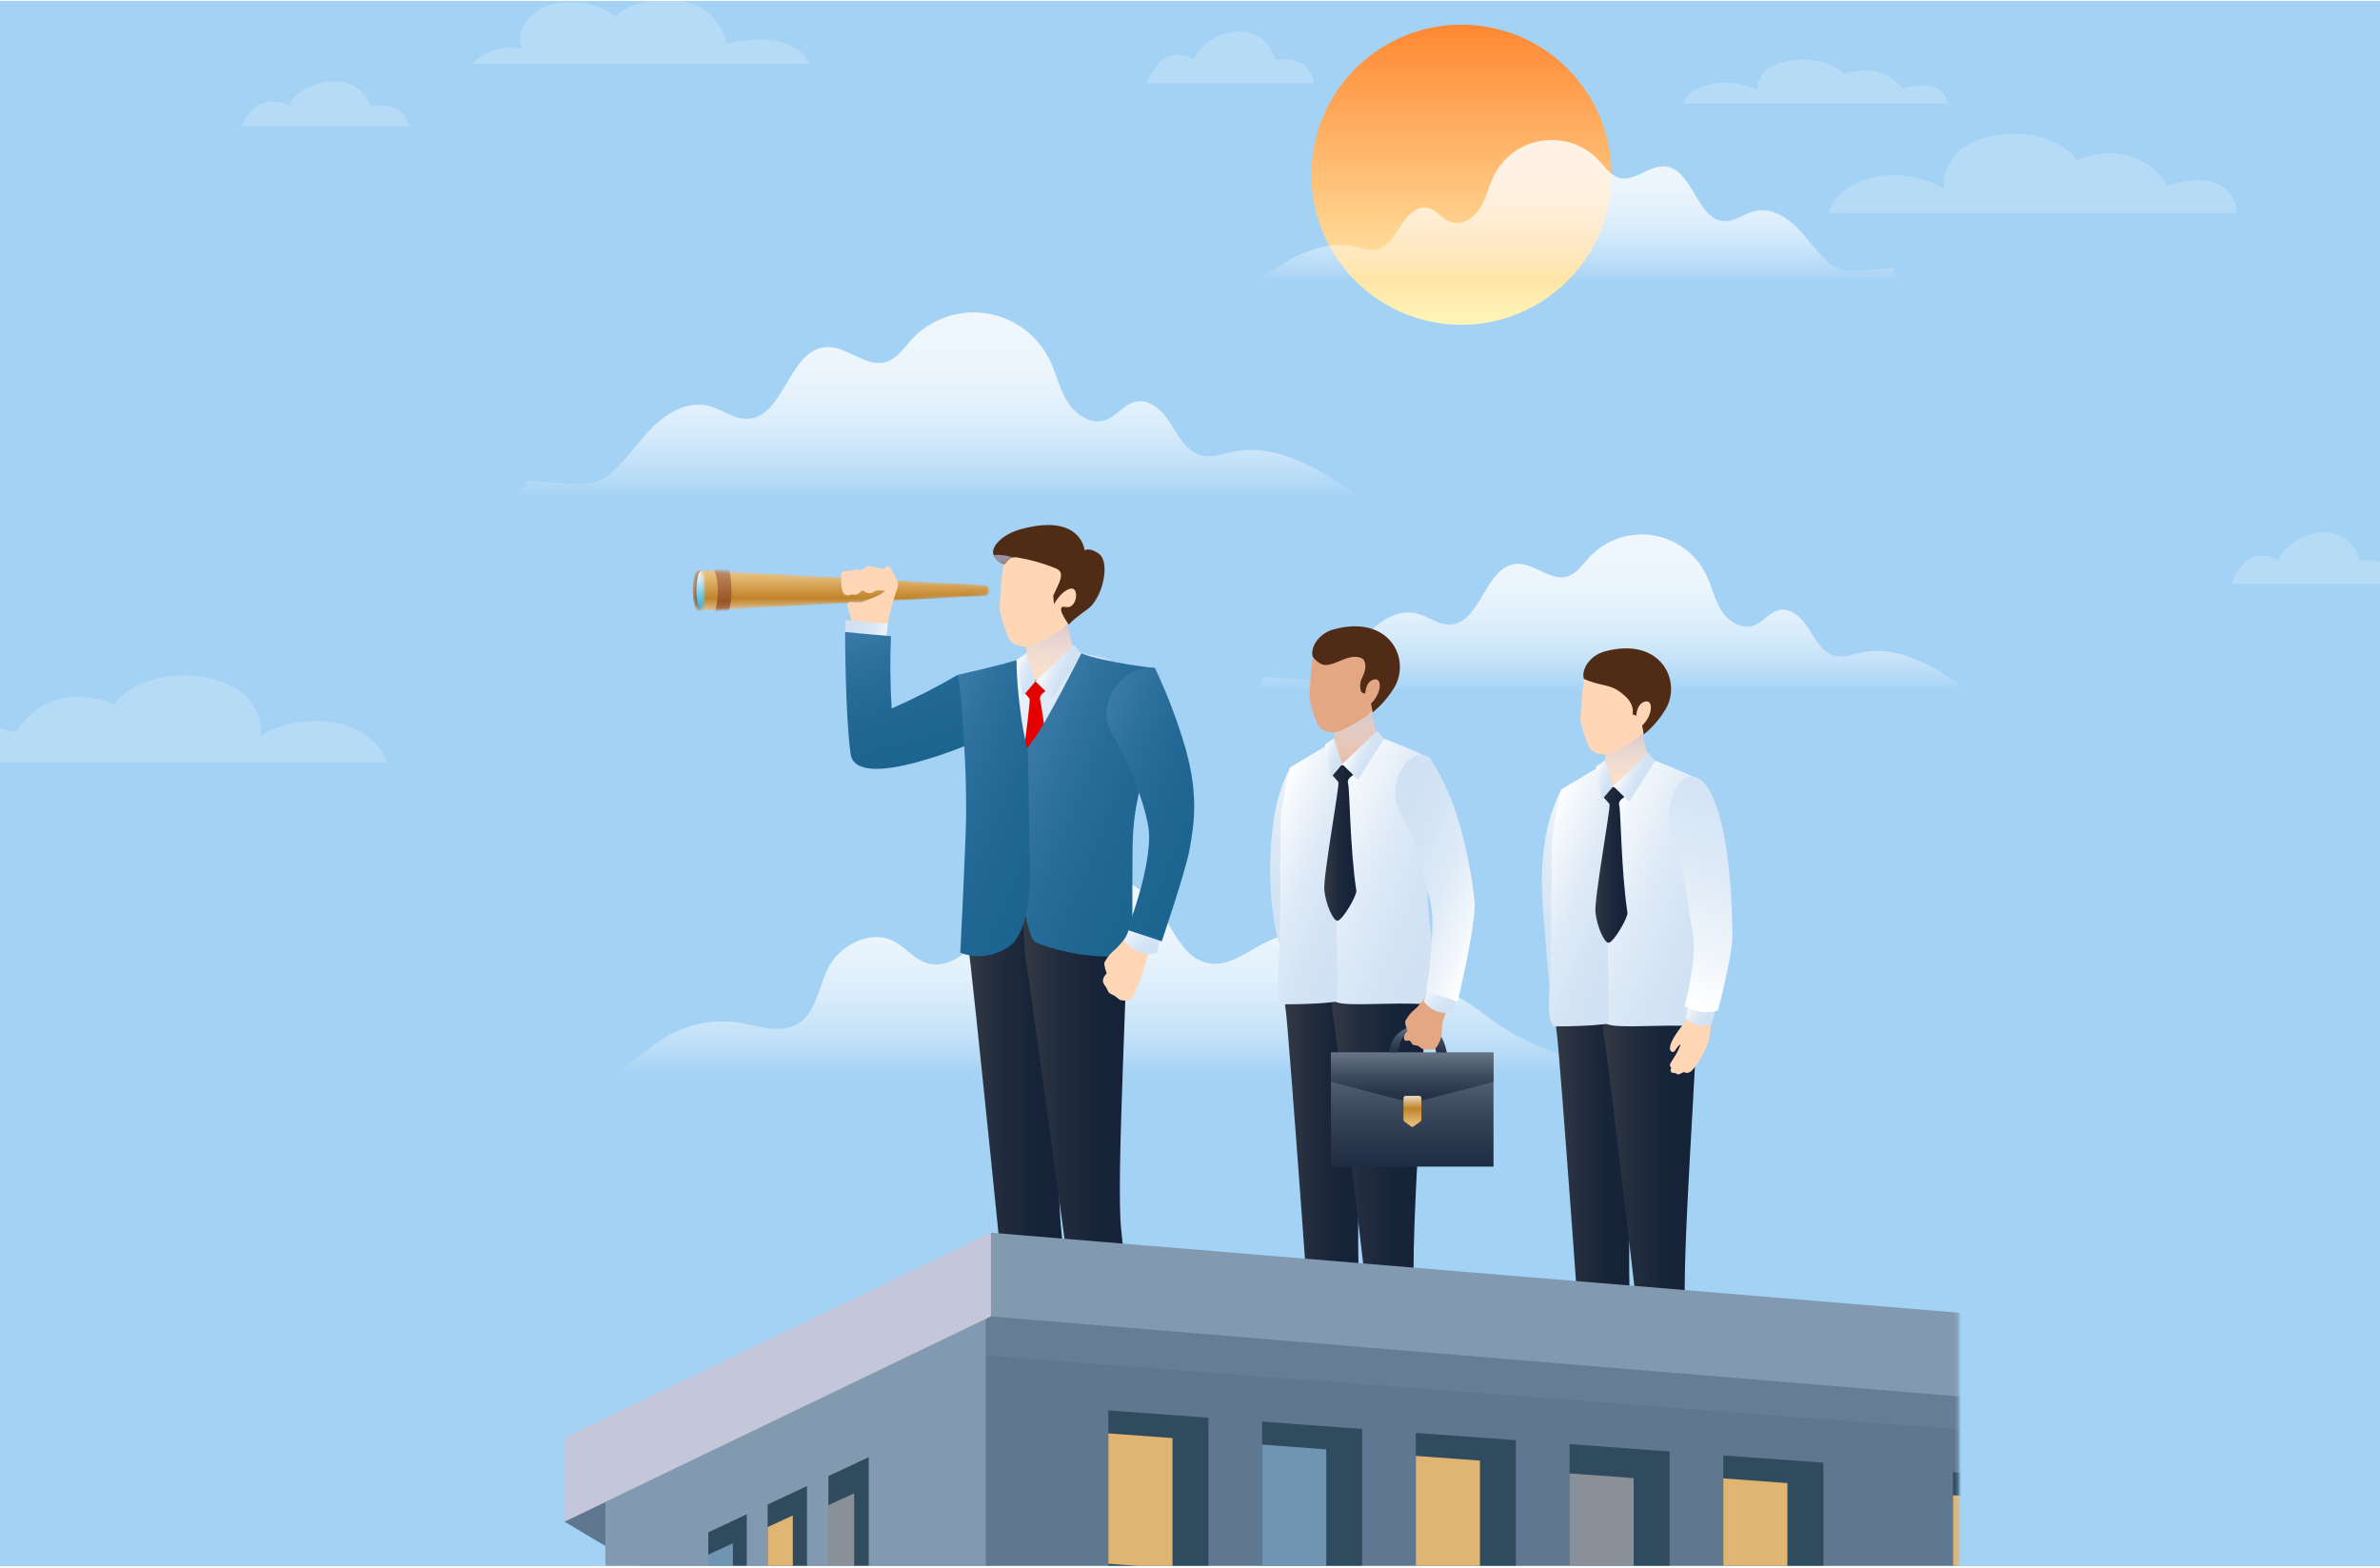 <svg width="730" height="481" viewBox="0 0 730 481" fill="none" xmlns="http://www.w3.org/2000/svg">
<g clip-path="url(#clip0_3875_1441)">
<rect width="730" height="480" transform="translate(0 0.277)" fill="#A4D2F5"/>
<g filter="url(#filter0_f_3875_1441)">
<ellipse cx="600.765" cy="435.821" rx="13.676" ry="4.493" fill="#1F1C1C"/>
</g>
<g filter="url(#filter1_f_3875_1441)">
<ellipse cx="568.098" cy="435.821" rx="13.676" ry="4.493" fill="#1F1C1C"/>
</g>
<path d="M744.145 386.844H-5.855V481.99H744.145V386.844Z" fill="#A4D2F5"/>
<g opacity="0.2">
<path d="M118.679 233.791H-18.61C-18.61 233.791 -18.61 217.366 4.821 224.645C4.821 224.645 13.563 207.723 35.12 216.009C45.153 201.998 81.013 204.107 79.945 225.651C96.169 216.312 115.363 222.498 118.679 233.791Z" fill="white"/>
<path d="M144.865 19.563H248.175C248.175 19.563 244.76 8.566 222.987 13.386C217.865 -5.596 193.744 -0.927 189.049 5.101C173.893 -5.596 155.964 4.348 160.233 15.043C150.415 12.933 144.865 19.563 144.865 19.563Z" fill="white"/>
<path d="M516.163 31.8H597.269C597.269 31.8 597.269 23.466 583.427 27.16C583.427 27.16 578.263 18.574 565.527 22.779C559.6 15.672 538.415 16.741 539.046 27.671C529.462 22.93 518.122 26.07 516.163 31.8Z" fill="white"/>
<path d="M560.956 65.291H686.024C686.024 65.291 686.024 50.327 664.678 56.958C664.678 56.958 656.716 41.543 637.075 49.092C627.936 36.328 595.269 38.25 596.241 57.876C581.462 49.367 563.978 55.002 560.956 65.291Z" fill="white"/>
<path d="M74.094 38.671H125.322C125.322 38.671 125.109 31.139 113.582 32.494C109.527 20.442 92.237 24.635 88.608 32.331C78.149 27.523 74.094 38.671 74.094 38.671Z" fill="white"/>
<path d="M351.757 25.499H402.986C402.986 25.499 402.772 16.83 391.246 18.391C387.191 4.52 369.901 9.347 366.272 18.203C355.813 12.668 351.757 25.499 351.757 25.499Z" fill="white"/>
<path d="M684.416 179.102H735.644C735.644 179.102 735.43 170.433 723.904 171.994C719.849 158.125 702.559 162.95 698.93 171.806C688.471 166.273 684.416 179.102 684.416 179.102Z" fill="white"/>
</g>
<mask id="mask0_3875_1441" style="mask-type:luminance" maskUnits="userSpaceOnUse" x="100" y="-19" width="501" height="501">
<path d="M600.765 -18.01H100.765V481.99H600.765V-18.01Z" fill="white"/>
</mask>
<g mask="url(#mask0_3875_1441)">
<path d="M493.672 61.068C497.801 35.99 480.818 12.312 455.74 8.183C430.661 4.054 406.984 21.036 402.855 46.115C398.725 71.193 415.708 94.871 440.787 99C465.865 103.129 489.543 86.147 493.672 61.068Z" fill="url(#paint0_linear_3875_1441)"/>
<path opacity="0.82" d="M256.195 293.631C260.435 288.701 267.695 285.731 273.605 288.441C277.535 290.231 280.295 294.201 284.425 295.441C289.305 296.891 294.515 294.041 297.915 290.261C301.315 286.481 303.525 281.771 306.735 277.831C309.753 274.13 313.588 271.178 317.939 269.209C322.29 267.24 327.038 266.306 331.81 266.482C336.583 266.657 341.25 267.937 345.444 270.22C349.639 272.503 353.247 275.728 355.985 279.641C360.145 285.641 363.115 293.721 370.195 295.351C379.195 297.411 386.695 287.081 395.905 286.741C402.715 286.491 408.575 291.921 411.515 298.061C413.215 301.621 414.515 305.831 417.915 307.781C424.295 311.421 431.625 304.511 438.915 303.941C445.805 303.411 451.635 308.521 457.235 312.581C468.109 320.436 480.881 325.248 494.235 326.521C481.965 327.431 469.735 329.271 457.435 329.271H187.825C187.225 331.481 198.145 321.411 205.165 317.501C212.275 313.6 220.541 312.356 228.485 313.991C235.015 315.351 242.835 317.651 247.695 311.331C251.655 306.131 251.765 298.851 256.195 293.631Z" fill="url(#paint1_linear_3875_1441)"/>
<path opacity="0.82" d="M168.515 147.871C175.015 148.421 181.515 149.741 186.615 145.721C191.715 141.701 195.275 135.991 199.845 131.341C204.415 126.691 210.845 122.921 217.235 124.461C221.325 125.461 224.885 128.551 229.085 128.461C240.515 128.301 241.855 107.331 253.255 106.461C259.705 105.981 265.525 112.851 271.725 111.011C275.085 110.011 277.165 106.791 279.535 104.211C282.38 101.11 285.938 98.748 289.901 97.33C293.864 95.911 298.112 95.478 302.279 96.069C306.446 96.66 310.407 98.256 313.819 100.72C317.232 103.184 319.993 106.441 321.865 110.211C323.955 114.401 324.865 119.141 327.345 123.131C329.825 127.121 334.565 130.361 339.005 128.871C342.515 127.701 344.805 123.931 348.435 123.181C352.905 122.251 356.805 126.291 359.215 130.181C361.625 134.071 364.105 138.631 368.545 139.721C371.715 140.501 374.975 139.241 378.165 138.581C392.215 135.691 405.755 144.421 417.455 152.731C413.155 152.431 408.875 151.831 404.565 151.831H157.945C165.565 147.431 156.195 146.851 168.515 147.871Z" fill="url(#paint2_linear_3875_1441)"/>
<path opacity="0.82" d="M393.265 207.991C398.775 208.451 404.265 209.571 408.605 206.161C412.945 202.751 415.955 197.991 419.825 193.991C423.695 189.991 429.195 186.851 434.575 188.161C438.035 189.001 441.055 191.631 444.575 191.581C454.265 191.441 455.405 173.661 465.065 172.951C470.535 172.551 475.465 178.371 480.725 176.811C483.575 175.961 485.335 173.231 487.345 171.041C489.757 168.414 492.772 166.413 496.13 165.21C499.488 164.008 503.088 163.639 506.62 164.137C510.151 164.635 513.509 165.984 516.404 168.069C519.298 170.153 521.642 172.909 523.235 176.101C525.005 179.651 525.805 183.661 527.875 187.051C529.945 190.441 533.995 193.181 537.765 191.921C540.765 190.921 542.685 187.731 545.765 187.091C549.555 186.301 552.855 189.731 554.905 193.021C556.955 196.311 559.045 200.191 562.815 201.111C565.505 201.781 568.265 200.711 570.975 200.111C582.885 197.661 594.365 205.111 604.275 212.111C600.635 211.861 597.005 211.351 593.355 211.351H384.305C390.765 207.631 382.825 207.141 393.265 207.991Z" fill="url(#paint3_linear_3875_1441)"/>
<path opacity="0.82" d="M575.335 82.641C570.335 83.061 565.445 84.071 561.515 81.001C557.585 77.931 554.905 73.571 551.415 70.001C547.925 66.431 542.975 63.571 538.135 64.751C535.015 65.511 532.295 67.881 529.085 67.831C520.365 67.711 519.335 51.691 510.635 51.051C505.705 50.691 501.255 55.931 496.525 54.531C493.955 53.771 492.365 51.301 490.525 49.331C488.352 46.965 485.637 45.163 482.613 44.08C479.589 42.997 476.347 42.665 473.166 43.114C469.985 43.563 466.962 44.778 464.355 46.656C461.749 48.533 459.638 51.016 458.205 53.891C456.605 57.091 455.885 60.701 454.025 63.751C452.165 66.801 448.505 69.271 445.115 68.141C442.435 67.241 440.685 64.371 437.915 63.791C434.495 63.081 431.525 66.171 429.685 69.141C427.845 72.111 425.955 75.591 422.555 76.421C420.135 77.021 417.655 76.061 415.215 75.551C404.485 73.341 394.145 80.011 385.215 86.351C388.495 86.131 391.765 85.671 395.055 85.671H583.405C577.595 82.301 584.765 81.861 575.335 82.641Z" fill="url(#paint4_linear_3875_1441)"/>
<path d="M478.835 242.461C478.835 242.461 474.765 248.991 473.425 261.271C472.085 273.551 473.805 282.401 474.275 291.181C475.095 306.501 479.515 324.601 479.515 324.601C479.515 324.601 489.195 318.501 495.195 315.441C495.195 315.441 489.375 300.011 487.665 286.441C486.455 276.791 486.665 267.261 490.455 257.751C494.245 248.241 484.275 236.691 478.835 242.461Z" fill="url(#paint5_linear_3875_1441)"/>
<path d="M480.885 292.171C479.385 295.251 476.585 312.471 477.405 316.041C478.225 319.611 486.525 436.461 486.525 436.461C486.525 436.461 500.525 437.261 500.525 436.461C500.525 435.661 501.785 416.261 500.195 402.521C498.605 388.781 501.385 319.041 501.125 302.361C500.865 285.681 480.885 292.171 480.885 292.171Z" fill="url(#paint6_linear_3875_1441)"/>
<path d="M488.225 430.922C487.256 435.086 484.73 438.722 481.165 441.082C476.165 444.402 473.745 447.772 475.865 449.842C475.865 449.842 500.705 450.072 501.115 446.972C501.785 441.972 498.465 430.922 498.465 430.922H488.225Z" fill="url(#paint7_linear_3875_1441)"/>
<path d="M492.335 291.49C490.835 294.58 491.335 315.85 492.195 319.42C493.055 322.99 506.195 436.42 506.195 436.42C506.195 436.42 520.195 437.22 520.195 436.42C520.195 435.62 518.615 416.22 517.025 402.48C515.435 388.74 521.025 319 520.805 302.32C520.585 285.64 492.335 291.49 492.335 291.49Z" fill="url(#paint8_linear_3875_1441)"/>
<path d="M503.255 220.301C503.255 220.301 504.045 228.661 505.565 231.911C507.085 235.161 518.765 240.991 518.765 240.991C518.765 240.991 507.765 249.101 500.865 248.691C493.965 248.281 485.385 241.101 485.385 241.101C487.893 239.315 490.066 237.101 491.805 234.561C493.965 230.991 490.005 224.511 490.005 224.511L503.255 220.301Z" fill="#FFD7B6"/>
<path style="mix-blend-mode:multiply" d="M503.255 220.301C503.255 220.301 504.045 228.661 505.565 231.911C507.085 235.161 518.765 240.991 518.765 240.991C518.765 240.991 507.765 249.101 500.865 248.691C493.965 248.281 485.385 241.101 485.385 241.101C487.893 239.315 490.066 237.101 491.805 234.561C493.965 230.991 490.005 224.511 490.005 224.511L503.255 220.301Z" fill="url(#paint9_linear_3875_1441)"/>
<path d="M485.855 208.231C485.855 208.231 485.065 214.361 485.085 215.471C485.105 216.581 484.765 218.861 484.775 220.471C484.785 222.081 486.605 228.021 487.725 229.581C488.845 231.141 491.655 231.841 493.925 231.061C496.195 230.281 499.855 227.941 502.025 226.621C504.195 225.301 506.885 219.621 506.885 219.621C506.885 219.621 509.495 215.621 503.565 211.031C497.635 206.441 496.985 204.791 494.125 204.491C486.915 203.701 485.855 208.231 485.855 208.231Z" fill="#FFD7B6"/>
<path d="M511.095 217.151C509.302 220.251 506.964 223.001 504.195 225.271L503.675 222.521C506.885 219.591 507.265 214.521 504.595 215.171C501.925 215.821 501.905 219.541 501.905 219.541L500.715 219.061C500.715 219.061 501.645 216.261 498.265 213.321C495.345 210.781 494.005 210.601 489.935 209.661C488.536 209.302 487.171 208.823 485.855 208.231C484.935 205.961 487.075 201.231 492.195 199.811C509.145 195.181 515.765 208.461 511.095 217.151Z" fill="#502C16"/>
<path d="M507.705 233.332L494.855 241.152C491.595 245.152 488.385 269.712 488.595 277.512C488.805 285.312 489.545 312.322 492.705 314.002C495.865 315.682 510.195 314.002 520.785 314.812C520.785 314.812 524.615 314.002 522.065 293.062C520.335 278.882 520.315 266.592 522.345 258.062C524.375 249.532 521.835 239.292 521.835 239.292C521.835 239.292 514.765 235.992 507.705 233.332Z" fill="url(#paint10_linear_3875_1441)"/>
<path d="M490.475 235.182L494.855 241.182C495.445 245.522 493.555 267.932 493.215 285.792C492.915 301.482 494.305 313.052 492.705 314.032C492.705 314.032 488.235 314.802 476.835 314.802C476.835 314.802 474.405 314.802 475.265 303.422C475.975 293.952 475.875 271.802 475.885 260.422C475.885 254.772 478.805 242.202 478.805 242.202L490.475 235.182Z" fill="url(#paint11_linear_3875_1441)"/>
<path d="M507.865 430.922C506.891 435.095 504.349 438.733 500.765 441.082C495.765 444.402 493.355 447.772 495.475 449.842C495.475 449.842 520.305 450.072 520.725 446.972C521.385 441.972 518.065 430.922 518.065 430.922H507.865Z" fill="url(#paint12_linear_3875_1441)"/>
<path d="M518.505 308.99C518.093 310.88 517.315 312.67 516.215 314.26C515.885 314.69 512.075 319.26 512.215 321.59C512.275 322.59 513.005 322.89 513.555 322.48C513.745 322.34 514.075 321.72 514.555 321.1C515.035 320.48 515.295 320.47 515.455 320.46C514.904 321.858 514.218 323.197 513.405 324.46C512.325 326.12 511.935 326.63 512.405 327.21C512.875 327.79 512.095 328.07 512.555 328.73C513.015 329.39 513.615 328.8 514.315 329.38C515.015 329.96 516.245 328.58 516.705 328.87C517.165 329.16 517.865 329.23 518.865 328.44C520.537 326.648 521.866 324.563 522.785 322.29C523.949 320.166 524.584 317.792 524.635 315.37C524.738 313.607 525.074 311.865 525.635 310.19L518.505 308.99Z" fill="#FFD7B6"/>
<path d="M518.085 306.502L517.135 312.502C517.135 312.502 520.755 315.842 524.945 314.082L527.245 306.932C524.186 306.958 521.128 306.815 518.085 306.502Z" fill="url(#paint13_linear_3875_1441)"/>
<path d="M521.835 239.321C521.835 239.321 530.785 244.321 531.385 286.411C531.485 292.961 526.915 309.931 526.915 309.931C526.915 309.931 522.655 311.721 516.675 308.631C516.675 308.631 520.595 294.491 519.235 286.631C517.695 277.711 516.565 266.431 512.845 256.231C509.345 246.671 515.535 234.521 521.835 239.321Z" fill="url(#paint14_linear_3875_1441)"/>
<path d="M496.655 247.071C496.005 244.741 499.935 244.431 499.835 241.991C499.836 241.808 499.809 241.626 499.755 241.451H492.495C492.275 242.451 492.055 243.511 491.845 244.541C492.665 245.481 493.585 246.441 493.675 246.651C494.095 247.651 488.945 275.561 489.365 279.801C489.815 284.221 492.085 289.191 493.365 289.171C494.875 289.171 499.365 281.451 499.175 279.951C497.215 266.851 497.175 248.991 496.655 247.071Z" fill="url(#paint15_linear_3875_1441)"/>
<path d="M494.855 241.151L499.715 245.901L507.695 233.331L505.565 230.961L494.855 241.151Z" fill="url(#paint16_linear_3875_1441)"/>
<path d="M492.285 233.24L494.855 241.15L491.335 245.29L489.525 235.17L492.285 233.24Z" fill="url(#paint17_linear_3875_1441)"/>
<path d="M395.675 235.702C395.675 235.702 391.585 242.202 390.265 254.512C389.074 264.47 389.361 274.548 391.115 284.422C392.235 290.882 401.565 314.802 401.565 314.802C404.934 312.562 408.43 310.519 412.035 308.682C412.035 308.682 406.215 293.242 404.505 279.682C403.295 270.022 403.505 260.492 407.295 250.992C411.085 241.492 401.115 229.932 395.675 235.702Z" fill="url(#paint18_linear_3875_1441)"/>
<path d="M397.765 285.401C396.265 288.491 393.465 305.711 394.285 309.271C395.105 312.831 403.405 429.701 403.405 429.701C403.405 429.701 417.405 430.491 417.405 429.701C417.405 428.911 418.665 409.501 417.075 395.761C415.485 382.021 418.265 312.281 418.005 295.601C417.745 278.921 397.765 285.401 397.765 285.401Z" fill="url(#paint19_linear_3875_1441)"/>
<path d="M405.065 424.15C404.098 428.318 401.572 431.957 398.005 434.32C393.005 437.64 390.585 441.01 392.705 443.08C392.705 443.08 417.545 443.31 417.955 440.21C418.625 435.21 415.305 424.15 415.305 424.15H405.065Z" fill="url(#paint20_linear_3875_1441)"/>
<path d="M409.175 284.73C407.675 287.82 408.175 309.09 409.035 312.65C409.895 316.21 423.035 429.65 423.035 429.65C423.035 429.65 437.035 430.44 437.035 429.65C437.035 428.86 435.455 409.45 433.865 395.71C432.275 381.97 437.865 312.23 437.645 295.55C437.425 278.87 409.175 284.73 409.175 284.73Z" fill="url(#paint21_linear_3875_1441)"/>
<path d="M420.095 213.531C420.095 213.531 420.885 221.901 422.405 225.151C423.925 228.401 435.565 234.271 435.565 234.271C435.565 234.271 424.565 242.371 417.665 241.961C410.765 241.551 402.185 234.381 402.185 234.381C404.692 232.591 406.865 230.374 408.605 227.831C410.765 224.261 406.805 217.831 406.805 217.831L420.095 213.531Z" fill="#E3A784"/>
<path style="mix-blend-mode:multiply" d="M420.095 213.531C420.095 213.531 420.885 221.901 422.405 225.151C423.925 228.401 435.565 234.271 435.565 234.271C435.565 234.271 424.565 242.371 417.665 241.961C410.765 241.551 402.185 234.381 402.185 234.381C404.692 232.591 406.865 230.374 408.605 227.831C410.765 224.261 406.805 217.831 406.805 217.831L420.095 213.531Z" fill="url(#paint22_linear_3875_1441)"/>
<path d="M402.695 201.471C402.695 201.471 401.905 207.591 401.925 208.701C401.945 209.811 401.605 212.101 401.615 213.701C401.625 215.301 403.445 221.251 404.565 222.811C405.685 224.371 408.495 225.061 410.765 224.281C413.035 223.501 416.695 221.171 418.865 219.851C421.035 218.531 423.725 212.851 423.725 212.851C423.725 212.851 426.335 208.851 420.405 204.271C414.475 199.691 413.825 198.031 410.965 197.731C403.765 196.991 402.695 201.471 402.695 201.471Z" fill="#E3A784"/>
<path d="M427.935 210.392C426.143 213.489 423.806 216.237 421.035 218.502L420.515 215.762C423.725 212.822 424.105 207.762 421.435 208.412C418.765 209.062 418.745 212.782 418.745 212.782L417.555 212.302C417.274 211.538 417.162 210.722 417.225 209.911C417.289 209.1 417.528 208.312 417.925 207.602C419.245 204.782 419.135 202.432 417.245 201.732C413.605 200.392 409.705 204.162 406.375 203.952C404.375 203.832 402.695 201.472 402.695 201.472C401.775 199.202 403.915 194.472 409.035 193.042C425.985 188.422 432.575 201.702 427.935 210.392Z" fill="#502C16"/>
<path d="M424.545 226.561L411.695 234.391C408.435 238.391 405.225 262.951 405.435 270.751C405.645 278.551 406.385 305.561 409.545 307.231C412.705 308.901 427.035 307.231 437.625 308.051C437.625 308.051 441.455 307.231 438.905 286.301C437.175 272.111 437.155 259.831 439.185 251.301C441.215 242.771 438.675 232.531 438.675 232.531C438.675 232.531 431.555 229.171 424.545 226.561Z" fill="url(#paint23_linear_3875_1441)"/>
<path d="M407.315 228.41L411.695 234.41C412.275 238.75 410.395 261.16 410.055 279.02C409.755 294.7 411.145 306.27 409.545 307.25C409.545 307.25 405.075 308.03 393.675 308.03C393.675 308.03 391.245 308.03 392.105 296.65C392.815 287.18 392.715 265.03 392.725 253.65C392.725 248 395.645 235.43 395.645 235.43L407.315 228.41Z" fill="url(#paint24_linear_3875_1441)"/>
<path d="M424.705 424.15C423.742 428.32 421.215 431.961 417.645 434.32C412.645 437.64 410.235 441.01 412.345 443.08C412.345 443.08 437.185 443.31 437.605 440.21C438.265 435.21 434.945 424.15 434.945 424.15H424.705Z" fill="url(#paint25_linear_3875_1441)"/>
<path d="M458.095 322.82H408.225V357.82H458.095V322.82Z" fill="url(#paint26_linear_3875_1441)"/>
<path d="M428.685 323.821C429.265 318.241 430.605 317.351 433.185 316.161C435.765 314.971 439.395 316.751 440.655 323.411H443.845C443.845 323.411 443.045 315.911 438.075 314.741C433.105 313.571 426.265 316.001 426.015 323.661L428.685 323.821Z" fill="url(#paint27_linear_3875_1441)"/>
<path d="M458.095 331.82L433.165 338.32L408.225 331.82V322.82H458.095V331.82Z" fill="url(#paint28_linear_3875_1441)"/>
<path d="M435.645 343.991L433.595 345.481C433.474 345.568 433.329 345.615 433.18 345.615C433.031 345.615 432.886 345.568 432.765 345.481L430.765 343.991C430.674 343.929 430.6 343.845 430.55 343.747C430.499 343.65 430.473 343.541 430.475 343.431V336.821C430.475 336.635 430.548 336.457 430.68 336.326C430.811 336.195 430.989 336.121 431.175 336.121H435.265C435.357 336.12 435.45 336.137 435.536 336.172C435.622 336.206 435.7 336.257 435.766 336.323C435.832 336.388 435.885 336.465 435.92 336.551C435.956 336.637 435.975 336.728 435.975 336.821V343.431C435.969 343.544 435.936 343.654 435.879 343.752C435.821 343.849 435.741 343.931 435.645 343.991Z" fill="url(#paint29_linear_3875_1441)"/>
<path d="M438.395 303.432C437.376 305.691 435.926 307.729 434.125 309.432C432.85 310.44 431.801 311.704 431.045 313.142C430.795 313.882 431.685 316.192 431.685 316.192C431.685 316.192 430.255 317.582 430.685 318.742C431.115 319.902 432.315 318.442 432.835 319.742C433.355 321.042 434.365 320.192 435.505 321.162C436.645 322.132 436.995 321.802 438.585 321.912C440.175 322.022 440.655 321.522 441.675 319.162C442.695 316.802 441.795 316.162 442.675 312.872C443.555 309.582 446.675 304.992 446.675 304.992L438.395 303.432Z" fill="#E3A784"/>
<path d="M439.245 300.201L436.675 307.101C437.684 308.506 439.092 309.577 440.716 310.174C442.34 310.771 444.105 310.867 445.785 310.451L447.625 299.561L439.245 300.201Z" fill="url(#paint30_linear_3875_1441)"/>
<path d="M438.675 232.562C442.647 238.805 445.663 245.607 447.625 252.742C449.825 260.398 451.377 268.226 452.265 276.142C452.995 282.652 447.075 307.232 447.075 307.232C447.075 307.232 443.855 306.062 437.435 304.022C437.435 304.022 440.785 283.802 438.635 276.142C435.965 266.642 434.915 258.272 429.685 249.502C424.455 240.732 432.375 227.762 438.675 232.562Z" fill="url(#paint31_linear_3875_1441)"/>
<path d="M413.485 240.311C412.845 237.971 416.775 237.671 416.675 235.231C416.671 235.049 416.644 234.867 416.595 234.691H409.335C409.115 235.691 408.895 236.751 408.685 237.781C409.505 238.721 410.425 239.671 410.515 239.891C410.935 240.891 405.785 268.791 406.205 273.041C406.655 277.461 408.925 282.421 410.205 282.401C411.715 282.401 416.205 274.681 416.015 273.191C414.055 260.091 414.015 242.221 413.485 240.311Z" fill="url(#paint32_linear_3875_1441)"/>
<path d="M411.695 234.391L416.555 239.141L424.535 226.571L422.405 224.201L411.695 234.391Z" fill="url(#paint33_linear_3875_1441)"/>
<path d="M409.125 226.48L411.695 234.39L408.175 238.52L406.365 228.41L409.125 226.48Z" fill="url(#paint34_linear_3875_1441)"/>
<mask id="mask1_3875_1441" style="mask-type:luminance" maskUnits="userSpaceOnUse" x="214" y="174" width="90" height="14">
<path d="M302.515 182.73L214.295 187.38V174.82L302.515 179.47C302.827 179.604 303.087 179.835 303.256 180.129C303.426 180.423 303.495 180.764 303.455 181.1C303.459 181.431 303.374 181.758 303.209 182.045C303.044 182.331 302.804 182.568 302.515 182.73Z" fill="white"/>
</mask>
<g mask="url(#mask1_3875_1441)">
<path d="M302.515 182.73L214.295 187.38V174.82L302.515 179.47C302.827 179.604 303.087 179.835 303.256 180.129C303.426 180.423 303.495 180.764 303.455 181.1C303.459 181.431 303.374 181.758 303.209 182.045C303.044 182.331 302.804 182.568 302.515 182.73Z" fill="url(#paint35_linear_3875_1441)"/>
<path d="M218.485 173.659C218.485 173.659 220.425 176.519 220.165 182.099C219.905 187.679 218.355 189.759 218.355 189.759H222.355C222.355 189.759 224.565 187.029 224.355 180.539C224.145 174.049 222.795 172.439 222.795 172.439L218.485 173.659Z" fill="url(#paint36_linear_3875_1441)"/>
</g>
<path d="M299.385 264.221C297.745 267.601 296.055 286.111 296.945 290.011C297.835 293.911 310.545 420.731 310.545 420.731C310.545 420.731 325.875 421.601 325.875 420.731C325.875 419.861 327.255 392.381 325.515 377.351C323.775 362.321 324.765 294.261 324.455 275.991C324.145 257.721 299.385 264.221 299.385 264.221Z" fill="url(#paint37_linear_3875_1441)"/>
<path d="M312.405 414.66C311.347 419.223 308.581 423.206 304.675 425.79C299.235 429.42 296.565 433.11 298.875 435.38C298.875 435.38 326.075 435.63 326.525 432.23C327.255 426.74 323.625 414.66 323.625 414.66H312.405Z" fill="url(#paint38_linear_3875_1441)"/>
<path d="M314.835 264.101C313.195 267.481 313.835 290.771 314.675 294.671C315.515 298.571 332.055 420.731 332.055 420.731C332.055 420.731 347.385 421.601 347.385 420.731C347.385 419.861 345.645 392.381 343.915 377.351C342.185 362.321 346.245 294.261 345.915 276.001C345.585 257.741 314.835 264.101 314.835 264.101Z" fill="url(#paint39_linear_3875_1441)"/>
<path d="M326.765 186.16C326.765 186.16 327.635 195.31 329.305 198.87C330.975 202.43 347.705 208.87 347.705 208.87C347.705 208.87 331.705 217.74 324.105 217.29C316.505 216.84 307.165 208.99 307.165 208.99C307.165 208.99 311.825 205.73 314.165 201.82C316.505 197.91 312.165 190.82 312.165 190.82L326.765 186.16Z" fill="#FFD7B6"/>
<path style="mix-blend-mode:multiply" d="M326.765 186.16C326.765 186.16 327.635 195.31 329.305 198.87C330.975 202.43 347.705 208.87 347.705 208.87C347.705 208.87 331.705 217.74 324.105 217.29C316.505 216.84 307.165 208.99 307.165 208.99C307.165 208.99 311.825 205.73 314.165 201.82C316.505 197.91 312.165 190.82 312.165 190.82L326.765 186.16Z" fill="url(#paint40_linear_3875_1441)"/>
<path d="M307.765 172.992C307.765 172.992 306.905 179.702 306.925 180.912C306.945 182.122 306.585 184.632 306.585 186.352C306.585 188.072 308.585 194.622 309.815 196.352C311.045 198.082 314.125 198.822 316.605 197.962C319.085 197.102 323.105 194.552 325.475 193.112C327.845 191.672 330.795 185.442 330.795 185.442C330.795 185.442 333.655 181.072 327.165 176.052C320.675 171.032 319.955 169.212 316.825 168.882C308.895 167.992 307.765 172.992 307.765 172.992Z" fill="#FFD7B6"/>
<path d="M333.485 186.921C328.785 190.211 327.825 191.601 327.825 191.601C327.825 191.601 323.235 185.331 326.825 186.161C330.415 186.991 331.215 179.831 328.295 180.551C325.375 181.271 323.295 185.331 323.295 185.331L323.035 182.731L324.475 179.661C325.915 176.571 325.795 175.071 323.725 174.281C319.984 172.751 316.083 171.647 312.095 170.991C311.636 170.897 311.164 170.897 310.705 170.991C308.755 171.311 308.705 173.371 307.705 172.991C307.047 172.761 306.445 172.395 305.937 171.918C305.429 171.441 305.027 170.863 304.755 170.221C303.755 167.731 307.465 163.851 313.065 162.321C331.615 157.251 332.665 168.761 332.665 168.761C332.665 168.761 334.465 167.761 337.205 169.971C340.625 172.661 338.165 183.641 333.485 186.921Z" fill="#502C16"/>
<path d="M312.225 203.591L314.775 201.371C314.775 201.371 316.405 208.161 317.595 208.991C317.595 208.991 328.305 202.991 328.595 200.041C328.595 200.041 336.595 200.751 340.325 202.521C344.715 204.611 346.035 206.471 346.035 206.471C346.035 206.471 331.425 233.701 330.355 243.871C329.285 254.041 329.575 257.351 329.575 257.351L327.445 265.541C327.445 265.541 321.755 270.231 311.445 269.351L301.165 268.481C306.339 261.351 308.925 252.67 308.495 243.871C307.725 229.261 305.345 205.801 305.345 205.801L312.225 203.591Z" fill="url(#paint41_linear_3875_1441)"/>
<path d="M319.055 214.791C318.355 212.231 322.645 211.901 322.545 209.221C322.542 209.021 322.512 208.822 322.455 208.631H314.505C314.265 209.761 314.035 210.891 313.795 212.011C314.695 213.011 315.705 214.091 315.795 214.321C316.255 215.381 311.645 245.971 312.115 250.621C312.605 255.451 315.115 260.891 316.445 260.871C318.095 260.871 322.725 251.391 322.805 249.751C323.195 242.661 319.635 216.871 319.055 214.791Z" fill="#E50000"/>
<path d="M257.945 176.302C258.115 179.162 257.945 181.752 259.265 182.392C260.585 183.032 260.475 182.142 261.855 182.392C263.235 182.642 264.065 181.232 264.425 181.102C264.785 180.972 265.985 182.272 267.185 181.882C268.385 181.492 268.665 180.882 269.955 181.102C271.245 181.322 272.845 180.712 272.295 178.242C271.745 175.772 271.295 174.092 269.955 174.242C268.615 174.392 266.285 172.932 265.175 174.242C264.065 175.552 263.245 174.152 261.855 174.852C260.465 175.552 257.835 174.512 257.945 176.302Z" fill="#FFD7B6"/>
<path d="M272.295 191.172C273.039 187.508 274.021 183.897 275.235 180.362C276.095 178.492 274.085 176.182 273.175 174.362C272.265 172.542 270.765 174.582 270.475 176.092C270.185 177.602 271.885 180.162 271.145 181.372C270.405 182.582 267.205 183.462 264.995 184.442C262.785 185.422 260.305 183.732 259.995 185.392C259.685 187.052 261.995 189.672 260.995 193.842C260.515 195.97 260.181 198.128 259.995 200.302C259.995 200.302 271.615 194.512 272.295 191.172Z" fill="#FFD7B6"/>
<path d="M271.585 198.892C271.805 196.132 272.295 191.172 272.295 191.172C272.295 191.172 266.565 191.012 263.755 190.602C262.274 190.356 260.775 190.243 259.275 190.262C259.275 190.262 258.995 196.692 259.945 200.262C260.895 203.832 265.255 210.322 265.255 210.322L271.585 198.892Z" fill="url(#paint42_linear_3875_1441)"/>
<path d="M293.765 206.992C287.209 210.81 280.441 214.252 273.495 217.302C273.038 209.917 272.965 202.514 273.275 195.122C273.275 195.122 263.795 194.332 259.215 193.832C259.215 193.832 259.215 218.942 260.895 231.202C262.575 243.462 299.315 227.432 299.315 227.432C309.035 215.882 293.765 206.992 293.765 206.992Z" fill="url(#paint43_linear_3875_1441)"/>
<path d="M331.655 200.422C331.655 200.422 320.395 222.712 316.825 227.102C313.255 231.492 310.515 240.252 310.735 248.792C310.955 257.332 314.125 287.122 317.595 288.962C321.065 290.802 338.025 295.562 347.385 292.222C347.385 292.222 347.235 279.092 347.385 260.052C347.525 244.412 351.535 236.842 353.755 227.542C355.975 218.242 354.235 204.912 354.235 204.912C354.235 204.912 339.335 203.282 331.655 200.422Z" fill="url(#paint44_linear_3875_1441)"/>
<path d="M311.765 202.451C311.843 207.564 312.237 212.667 312.945 217.731C313.42 221.966 314.188 226.163 315.245 230.291C315.245 230.291 315.745 251.291 315.645 256.521C315.545 261.751 317.765 280.991 310.765 289.281C308.586 291.203 305.923 292.492 303.064 293.011C300.205 293.529 297.259 293.256 294.545 292.221C294.545 292.221 295.445 274.571 296.175 256.041C296.825 239.501 295.335 223.041 295.175 220.121C294.905 213.991 293.765 206.991 293.765 206.991C293.765 206.991 307.185 203.991 311.765 202.451Z" fill="url(#paint45_linear_3875_1441)"/>
<path d="M333.915 414.66C332.857 419.223 330.091 423.206 326.185 425.79C320.745 429.42 318.065 433.11 320.385 435.38C320.385 435.38 347.585 435.63 348.035 432.23C348.765 426.74 345.125 414.66 345.125 414.66H333.915Z" fill="url(#paint46_linear_3875_1441)"/>
<path d="M346.825 284.57C345.707 287.041 344.117 289.269 342.145 291.13C340.749 292.235 339.598 293.617 338.765 295.19C338.485 296 339.455 298.53 339.455 298.53C339.455 298.53 337.895 300.06 338.375 301.32C338.855 302.58 339.105 302.23 339.685 303.66C340.265 305.09 341.195 304.8 342.435 305.85C343.675 306.9 343.535 306.78 345.285 306.9C347.035 307.02 347.375 306.17 348.485 303.58C349.717 300.776 350.721 297.877 351.485 294.91C352.415 291.32 355.865 286.29 355.865 286.29L346.825 284.57Z" fill="#FFD7B6"/>
<path d="M347.765 281.042L344.955 288.592C346.061 290.137 347.606 291.313 349.389 291.968C351.173 292.623 353.112 292.725 354.955 292.262L356.955 280.342L347.765 281.042Z" fill="url(#paint47_linear_3875_1441)"/>
<path d="M354.245 204.911C358.081 212.972 361.252 221.333 363.725 229.911C367.335 242.961 366.565 251.471 364.865 260.581C363.545 267.631 356.325 288.721 356.325 288.721C356.325 288.721 352.765 287.451 345.765 285.211C345.765 285.211 352.475 268.211 352.475 256.491C352.475 249.991 347.005 235.131 341.275 225.491C335.545 215.851 343.955 203.891 354.245 204.911Z" fill="url(#paint48_linear_3875_1441)"/>
<path style="mix-blend-mode:multiply" d="M310.705 170.991C308.755 171.311 308.705 173.371 307.705 172.991C307.047 172.76 306.445 172.395 305.937 171.918C305.429 171.441 305.026 170.863 304.755 170.221C306.77 170.062 308.797 170.324 310.705 170.991Z" fill="url(#paint49_linear_3875_1441)"/>
<mask id="mask2_3875_1441" style="mask-type:luminance" maskUnits="userSpaceOnUse" x="212" y="174" width="5" height="14">
<path d="M216.115 181.1C216.115 184.57 215.305 187.38 214.295 187.38C213.285 187.38 212.485 184.57 212.485 181.1C212.485 177.63 213.295 174.82 214.295 174.82C215.295 174.82 216.115 177.63 216.115 181.1Z" fill="white"/>
</mask>
<g mask="url(#mask2_3875_1441)">
<path d="M216.115 181.1C216.115 184.57 215.305 187.38 214.295 187.38C213.285 187.38 212.485 184.57 212.485 181.1C212.485 177.63 213.295 174.82 214.295 174.82C215.295 174.82 216.115 177.63 216.115 181.1Z" fill="url(#paint50_linear_3875_1441)"/>
<path d="M216.115 181.1C216.115 184.57 215.305 187.38 214.295 187.38C213.285 187.38 212.485 184.57 212.485 181.1C212.485 177.63 213.295 174.82 214.295 174.82C215.295 174.82 216.115 177.63 216.115 181.1Z" fill="url(#paint51_linear_3875_1441)"/>
<path d="M217.215 181.1C217.215 184.57 216.405 187.38 215.405 187.38C214.405 187.38 213.585 184.57 213.585 181.1C213.585 177.63 214.395 174.82 215.405 174.82C216.415 174.82 217.215 177.63 217.215 181.1Z" fill="url(#paint52_linear_3875_1441)"/>
<path d="M217.215 181.1C217.215 184.57 216.405 187.38 215.405 187.38C214.405 187.38 213.585 184.57 213.585 181.1C213.585 177.63 214.395 174.82 215.405 174.82C216.415 174.82 217.215 177.63 217.215 181.1Z" fill="url(#paint53_linear_3875_1441)"/>
</g>
<path d="M317.595 208.992L322.915 214.192L331.655 200.422L329.315 197.832L317.595 208.992Z" fill="url(#paint54_linear_3875_1441)"/>
<path d="M314.775 200.332L317.595 208.992L313.735 213.522L311.765 202.452L314.775 200.332Z" fill="url(#paint55_linear_3875_1441)"/>
<path d="M173.105 466.692L303.935 544.632V403.752L173.105 466.692Z" fill="#60788F"/>
<path d="M302.365 625.031V403.381L185.695 460.201V587.901L302.365 625.031Z" fill="#829AB0"/>
<g style="mix-blend-mode:multiply" opacity="0.19">
<path d="M302.365 415.221V403.381L185.695 460.201V474.191L302.365 415.221Z" fill="#829AB0"/>
</g>
<path d="M229.045 589.321V464.451L217.255 469.971V581.661L229.045 589.321Z" fill="#304B5E"/>
<path opacity="0.8" d="M217.255 515.642L224.795 512.332V473.332L217.255 476.822V515.642Z" fill="#7EA8C8"/>
<path d="M247.525 601.321V455.791L235.455 461.451V593.481L247.525 601.321Z" fill="#304B5E"/>
<path d="M235.455 507.661L243.175 504.271V464.801L235.455 468.381V507.661Z" fill="#E0B472"/>
<path d="M266.465 613.602V446.932L254.085 452.722V605.572L266.465 613.602Z" fill="#304B5E"/>
<path opacity="0.6" d="M254.085 501.402L261.995 497.952V458.002L254.085 461.652V501.402Z" fill="#C4BEBF"/>
<path d="M759.975 614.041V439.391L302.645 403.191V625.561L759.975 614.041Z" fill="#60788F"/>
<g style="mix-blend-mode:multiply" opacity="0.19">
<path d="M759.975 450.471V439.391L302.645 403.191V415.751L759.975 450.471Z" fill="#829AB0"/>
</g>
<path d="M370.645 623.852V434.822L339.955 432.582V624.622L370.645 623.852Z" fill="#304B5E"/>
<path d="M339.955 479.621L359.625 481.071V441.071L339.955 439.631V479.621Z" fill="#E0B472"/>
<path d="M417.795 622.661V438.271L387.105 436.031V623.441L417.795 622.661Z" fill="#304B5E"/>
<path opacity="0.8" d="M387.105 483.082L406.785 484.522V444.532L387.105 443.082V483.082Z" fill="#7EA8C8"/>
<path d="M464.955 621.47V441.73L434.265 439.48V622.25L464.955 621.47Z" fill="#304B5E"/>
<path d="M434.265 486.531L453.935 487.971V447.981L434.265 446.541V486.531Z" fill="#E0B472"/>
<path d="M512.105 620.292V445.182L481.415 442.932V621.062L512.105 620.292Z" fill="#304B5E"/>
<path opacity="0.6" d="M481.415 491.91L501.085 493.35V453.35L481.415 451.91V491.91Z" fill="#C4BEBF"/>
<path d="M559.265 619.101V448.631L528.575 446.391V619.871L559.265 619.101Z" fill="#304B5E"/>
<path d="M528.575 493.431L548.245 494.871V454.881L528.575 453.441V493.431Z" fill="#E0B472"/>
<path d="M629.725 617.321V453.791L599.035 451.541V618.101L629.725 617.321Z" fill="#304B5E"/>
<path d="M599.035 498.592L618.705 500.032V460.042L599.035 458.602V498.592Z" fill="#E0B472"/>
<path d="M303.935 403.752L778.725 443.012V417.332L303.935 378.082V403.752Z" fill="#829AB0"/>
<path d="M303.935 403.752L173.105 466.692V441.022L303.935 378.082V403.752Z" fill="#C4C6D9"/>
</g>
</g>
<defs>
<filter id="filter0_f_3875_1441" x="576.989" y="421.228" width="47.552" height="29.186" filterUnits="userSpaceOnUse" color-interpolation-filters="sRGB">
<feFlood flood-opacity="0" result="BackgroundImageFix"/>
<feBlend mode="normal" in="SourceGraphic" in2="BackgroundImageFix" result="shape"/>
<feGaussianBlur stdDeviation="5.05" result="effect1_foregroundBlur_3875_1441"/>
</filter>
<filter id="filter1_f_3875_1441" x="544.322" y="421.228" width="47.552" height="29.186" filterUnits="userSpaceOnUse" color-interpolation-filters="sRGB">
<feFlood flood-opacity="0" result="BackgroundImageFix"/>
<feBlend mode="normal" in="SourceGraphic" in2="BackgroundImageFix" result="shape"/>
<feGaussianBlur stdDeviation="5.05" result="effect1_foregroundBlur_3875_1441"/>
</filter>
<linearGradient id="paint0_linear_3875_1441" x1="448.269" y1="99.631" x2="448.269" y2="7.581" gradientUnits="userSpaceOnUse">
<stop stop-color="#FFF6BA"/>
<stop offset="1" stop-color="#FF8832"/>
</linearGradient>
<linearGradient id="paint1_linear_3875_1441" x1="341.055" y1="329.581" x2="341.055" y2="266.461" gradientUnits="userSpaceOnUse">
<stop stop-color="white" stop-opacity="0"/>
<stop offset="0.07" stop-color="white" stop-opacity="0.17"/>
<stop offset="0.16" stop-color="white" stop-opacity="0.36"/>
<stop offset="0.26" stop-color="white" stop-opacity="0.53"/>
<stop offset="0.36" stop-color="white" stop-opacity="0.68"/>
<stop offset="0.47" stop-color="white" stop-opacity="0.8"/>
<stop offset="0.58" stop-color="white" stop-opacity="0.89"/>
<stop offset="0.69" stop-color="white" stop-opacity="0.95"/>
<stop offset="0.82" stop-color="white" stop-opacity="0.99"/>
<stop offset="0.99" stop-color="white"/>
</linearGradient>
<linearGradient id="paint2_linear_3875_1441" x1="287.695" y1="152.751" x2="287.695" y2="95.871" gradientUnits="userSpaceOnUse">
<stop stop-color="white" stop-opacity="0"/>
<stop offset="0.07" stop-color="white" stop-opacity="0.17"/>
<stop offset="0.16" stop-color="white" stop-opacity="0.36"/>
<stop offset="0.26" stop-color="white" stop-opacity="0.53"/>
<stop offset="0.36" stop-color="white" stop-opacity="0.68"/>
<stop offset="0.47" stop-color="white" stop-opacity="0.8"/>
<stop offset="0.58" stop-color="white" stop-opacity="0.89"/>
<stop offset="0.69" stop-color="white" stop-opacity="0.95"/>
<stop offset="0.82" stop-color="white" stop-opacity="0.99"/>
<stop offset="0.99" stop-color="white"/>
</linearGradient>
<linearGradient id="paint3_linear_3875_1441" x1="494.305" y1="212.141" x2="494.305" y2="163.921" gradientUnits="userSpaceOnUse">
<stop stop-color="white" stop-opacity="0"/>
<stop offset="0.07" stop-color="white" stop-opacity="0.17"/>
<stop offset="0.16" stop-color="white" stop-opacity="0.36"/>
<stop offset="0.26" stop-color="white" stop-opacity="0.53"/>
<stop offset="0.36" stop-color="white" stop-opacity="0.68"/>
<stop offset="0.47" stop-color="white" stop-opacity="0.8"/>
<stop offset="0.58" stop-color="white" stop-opacity="0.89"/>
<stop offset="0.69" stop-color="white" stop-opacity="0.95"/>
<stop offset="0.82" stop-color="white" stop-opacity="0.99"/>
<stop offset="0.99" stop-color="white"/>
</linearGradient>
<linearGradient id="paint4_linear_3875_1441" x1="484.325" y1="86.361" x2="484.325" y2="42.931" gradientUnits="userSpaceOnUse">
<stop stop-color="white" stop-opacity="0"/>
<stop offset="0.07" stop-color="white" stop-opacity="0.17"/>
<stop offset="0.16" stop-color="white" stop-opacity="0.36"/>
<stop offset="0.26" stop-color="white" stop-opacity="0.53"/>
<stop offset="0.36" stop-color="white" stop-opacity="0.68"/>
<stop offset="0.47" stop-color="white" stop-opacity="0.8"/>
<stop offset="0.58" stop-color="white" stop-opacity="0.89"/>
<stop offset="0.69" stop-color="white" stop-opacity="0.95"/>
<stop offset="0.82" stop-color="white" stop-opacity="0.99"/>
<stop offset="0.99" stop-color="white"/>
</linearGradient>
<linearGradient id="paint5_linear_3875_1441" x1="504.382" y1="269.905" x2="462.197" y2="296.209" gradientUnits="userSpaceOnUse">
<stop stop-color="white"/>
<stop offset="0.15" stop-color="#F1F6FB"/>
<stop offset="0.42" stop-color="#DEEAF7"/>
<stop offset="0.7" stop-color="#D3E3F4"/>
<stop offset="1" stop-color="#CFE1F3"/>
</linearGradient>
<linearGradient id="paint6_linear_3875_1441" x1="477.255" y1="363.871" x2="501.145" y2="363.871" gradientUnits="userSpaceOnUse">
<stop stop-color="#343A44"/>
<stop offset="0.3" stop-color="#232D3E"/>
<stop offset="0.64" stop-color="#182439"/>
<stop offset="1" stop-color="#142138"/>
</linearGradient>
<linearGradient id="paint7_linear_3875_1441" x1="475.095" y1="440.382" x2="501.205" y2="440.382" gradientUnits="userSpaceOnUse">
<stop stop-color="#343A44"/>
<stop offset="0.3" stop-color="#232D3E"/>
<stop offset="0.64" stop-color="#182439"/>
<stop offset="1" stop-color="#142138"/>
</linearGradient>
<linearGradient id="paint8_linear_3875_1441" x1="491.385" y1="363.66" x2="520.775" y2="363.66" gradientUnits="userSpaceOnUse">
<stop stop-color="#343A44"/>
<stop offset="0.3" stop-color="#232D3E"/>
<stop offset="0.64" stop-color="#182439"/>
<stop offset="1" stop-color="#142138"/>
</linearGradient>
<linearGradient id="paint9_linear_3875_1441" x1="501.236" y1="248.563" x2="501.407" y2="224.82" gradientUnits="userSpaceOnUse">
<stop stop-color="white" stop-opacity="0"/>
<stop offset="0.24" stop-color="#F7F3F4" stop-opacity="0.22"/>
<stop offset="0.77" stop-color="#E1D6DA" stop-opacity="0.76"/>
<stop offset="0.99" stop-color="#D8C9CE"/>
</linearGradient>
<linearGradient id="paint10_linear_3875_1441" x1="483.948" y1="266.939" x2="532.716" y2="287.07" gradientUnits="userSpaceOnUse">
<stop stop-color="white"/>
<stop offset="0.15" stop-color="#F1F6FB"/>
<stop offset="0.42" stop-color="#DEEAF7"/>
<stop offset="0.7" stop-color="#D3E3F4"/>
<stop offset="1" stop-color="#CFE1F3"/>
</linearGradient>
<linearGradient id="paint11_linear_3875_1441" x1="467.906" y1="268.507" x2="505.24" y2="283.918" gradientUnits="userSpaceOnUse">
<stop stop-color="white"/>
<stop offset="0.15" stop-color="#F1F6FB"/>
<stop offset="0.42" stop-color="#DEEAF7"/>
<stop offset="0.7" stop-color="#D3E3F4"/>
<stop offset="1" stop-color="#CFE1F3"/>
</linearGradient>
<linearGradient id="paint12_linear_3875_1441" x1="494.745" y1="440.382" x2="520.855" y2="440.382" gradientUnits="userSpaceOnUse">
<stop stop-color="#343A44"/>
<stop offset="0.3" stop-color="#232D3E"/>
<stop offset="0.64" stop-color="#182439"/>
<stop offset="1" stop-color="#142138"/>
</linearGradient>
<linearGradient id="paint13_linear_3875_1441" x1="517.279" y1="307.453" x2="526.093" y2="311.715" gradientUnits="userSpaceOnUse">
<stop stop-color="white"/>
<stop offset="0.15" stop-color="#F1F6FB"/>
<stop offset="0.42" stop-color="#DEEAF7"/>
<stop offset="0.7" stop-color="#D3E3F4"/>
<stop offset="1" stop-color="#CFE1F3"/>
</linearGradient>
<linearGradient id="paint14_linear_3875_1441" x1="511.435" y1="306.211" x2="538.935" y2="211.211" gradientUnits="userSpaceOnUse">
<stop stop-color="white"/>
<stop offset="0.15" stop-color="#F1F6FB"/>
<stop offset="0.42" stop-color="#DEEAF7"/>
<stop offset="0.7" stop-color="#D3E3F4"/>
<stop offset="1" stop-color="#CFE1F3"/>
</linearGradient>
<linearGradient id="paint15_linear_3875_1441" x1="489.345" y1="265.311" x2="499.845" y2="265.311" gradientUnits="userSpaceOnUse">
<stop stop-color="#343A44"/>
<stop offset="0.3" stop-color="#232D3E"/>
<stop offset="0.64" stop-color="#182439"/>
<stop offset="1" stop-color="#142138"/>
</linearGradient>
<linearGradient id="paint16_linear_3875_1441" x1="496.945" y1="236.081" x2="505.165" y2="239.471" gradientUnits="userSpaceOnUse">
<stop stop-color="white"/>
<stop offset="0.15" stop-color="#F1F6FB"/>
<stop offset="0.42" stop-color="#DEEAF7"/>
<stop offset="0.7" stop-color="#D3E3F4"/>
<stop offset="1" stop-color="#CFE1F3"/>
</linearGradient>
<linearGradient id="paint17_linear_3875_1441" x1="488.415" y1="237.87" x2="495.075" y2="240.61" gradientUnits="userSpaceOnUse">
<stop stop-color="white"/>
<stop offset="0.15" stop-color="#F1F6FB"/>
<stop offset="0.42" stop-color="#DEEAF7"/>
<stop offset="0.7" stop-color="#D3E3F4"/>
<stop offset="1" stop-color="#CFE1F3"/>
</linearGradient>
<linearGradient id="paint18_linear_3875_1441" x1="421.051" y1="263.409" x2="383.999" y2="286.512" gradientUnits="userSpaceOnUse">
<stop stop-color="white"/>
<stop offset="0.15" stop-color="#F1F6FB"/>
<stop offset="0.42" stop-color="#DEEAF7"/>
<stop offset="0.7" stop-color="#D3E3F4"/>
<stop offset="1" stop-color="#CFE1F3"/>
</linearGradient>
<linearGradient id="paint19_linear_3875_1441" x1="394.095" y1="357.111" x2="417.985" y2="357.111" gradientUnits="userSpaceOnUse">
<stop stop-color="#343A44"/>
<stop offset="0.3" stop-color="#232D3E"/>
<stop offset="0.64" stop-color="#182439"/>
<stop offset="1" stop-color="#142138"/>
</linearGradient>
<linearGradient id="paint20_linear_3875_1441" x1="391.935" y1="433.62" x2="418.045" y2="433.62" gradientUnits="userSpaceOnUse">
<stop stop-color="#343A44"/>
<stop offset="0.3" stop-color="#232D3E"/>
<stop offset="0.64" stop-color="#182439"/>
<stop offset="1" stop-color="#142138"/>
</linearGradient>
<linearGradient id="paint21_linear_3875_1441" x1="408.225" y1="356.9" x2="437.615" y2="356.9" gradientUnits="userSpaceOnUse">
<stop stop-color="#343A44"/>
<stop offset="0.3" stop-color="#232D3E"/>
<stop offset="0.64" stop-color="#182439"/>
<stop offset="1" stop-color="#142138"/>
</linearGradient>
<linearGradient id="paint22_linear_3875_1441" x1="418.195" y1="241.702" x2="418.366" y2="217.958" gradientUnits="userSpaceOnUse">
<stop stop-color="white" stop-opacity="0"/>
<stop offset="0.24" stop-color="#F7F3F4" stop-opacity="0.22"/>
<stop offset="0.77" stop-color="#E1D6DA" stop-opacity="0.76"/>
<stop offset="0.99" stop-color="#D8C9CE"/>
</linearGradient>
<linearGradient id="paint23_linear_3875_1441" x1="400.791" y1="260.167" x2="449.559" y2="280.297" gradientUnits="userSpaceOnUse">
<stop stop-color="white"/>
<stop offset="0.15" stop-color="#F1F6FB"/>
<stop offset="0.42" stop-color="#DEEAF7"/>
<stop offset="0.7" stop-color="#D3E3F4"/>
<stop offset="1" stop-color="#CFE1F3"/>
</linearGradient>
<linearGradient id="paint24_linear_3875_1441" x1="384.758" y1="261.738" x2="422.083" y2="277.145" gradientUnits="userSpaceOnUse">
<stop stop-color="white"/>
<stop offset="0.15" stop-color="#F1F6FB"/>
<stop offset="0.42" stop-color="#DEEAF7"/>
<stop offset="0.7" stop-color="#D3E3F4"/>
<stop offset="1" stop-color="#CFE1F3"/>
</linearGradient>
<linearGradient id="paint25_linear_3875_1441" x1="411.585" y1="433.62" x2="437.685" y2="433.62" gradientUnits="userSpaceOnUse">
<stop stop-color="#343A44"/>
<stop offset="0.3" stop-color="#232D3E"/>
<stop offset="0.64" stop-color="#182439"/>
<stop offset="1" stop-color="#142138"/>
</linearGradient>
<linearGradient id="paint26_linear_3875_1441" x1="433.165" y1="357.82" x2="433.165" y2="322.82" gradientUnits="userSpaceOnUse">
<stop stop-color="#202D44"/>
<stop offset="0.21" stop-color="#28354B"/>
<stop offset="0.53" stop-color="#3E4B5F"/>
<stop offset="0.93" stop-color="#626F80"/>
<stop offset="1" stop-color="#697687"/>
</linearGradient>
<linearGradient id="paint27_linear_3875_1441" x1="434.935" y1="323.821" x2="434.935" y2="314.461" gradientUnits="userSpaceOnUse">
<stop stop-color="#202D44"/>
<stop offset="0.21" stop-color="#28354B"/>
<stop offset="0.53" stop-color="#3E4B5F"/>
<stop offset="0.93" stop-color="#626F80"/>
<stop offset="1" stop-color="#697687"/>
</linearGradient>
<linearGradient id="paint28_linear_3875_1441" x1="433.165" y1="338.32" x2="433.165" y2="322.82" gradientUnits="userSpaceOnUse">
<stop stop-color="#202D44"/>
<stop offset="0.21" stop-color="#28354B"/>
<stop offset="0.53" stop-color="#3E4B5F"/>
<stop offset="0.93" stop-color="#626F80"/>
<stop offset="1" stop-color="#697687"/>
</linearGradient>
<linearGradient id="paint29_linear_3875_1441" x1="433.185" y1="345.661" x2="433.185" y2="336.161" gradientUnits="userSpaceOnUse">
<stop offset="0.01" stop-color="#EBC17D"/>
<stop offset="0.16" stop-color="#E2B46C"/>
<stop offset="0.46" stop-color="#CB933F"/>
<stop offset="0.6" stop-color="#C08329"/>
<stop offset="0.84" stop-color="#DBB884"/>
<stop offset="1" stop-color="#EEDCC3"/>
</linearGradient>
<linearGradient id="paint30_linear_3875_1441" x1="439.175" y1="300.326" x2="447.479" y2="308.85" gradientUnits="userSpaceOnUse">
<stop stop-color="white"/>
<stop offset="0.15" stop-color="#F1F6FB"/>
<stop offset="0.42" stop-color="#DEEAF7"/>
<stop offset="0.7" stop-color="#D3E3F4"/>
<stop offset="1" stop-color="#CFE1F3"/>
</linearGradient>
<linearGradient id="paint31_linear_3875_1441" x1="419.548" y1="260.565" x2="459.498" y2="277.056" gradientUnits="userSpaceOnUse">
<stop stop-color="#CFE1F3"/>
<stop offset="0.3" stop-color="#D3E3F4"/>
<stop offset="0.58" stop-color="#DEEAF7"/>
<stop offset="0.85" stop-color="#F1F6FB"/>
<stop offset="1" stop-color="white"/>
</linearGradient>
<linearGradient id="paint32_linear_3875_1441" x1="406.185" y1="258.551" x2="416.685" y2="258.551" gradientUnits="userSpaceOnUse">
<stop stop-color="#343A44"/>
<stop offset="0.3" stop-color="#232D3E"/>
<stop offset="0.64" stop-color="#182439"/>
<stop offset="1" stop-color="#142138"/>
</linearGradient>
<linearGradient id="paint33_linear_3875_1441" x1="413.785" y1="229.321" x2="422.005" y2="232.711" gradientUnits="userSpaceOnUse">
<stop stop-color="white"/>
<stop offset="0.15" stop-color="#F1F6FB"/>
<stop offset="0.42" stop-color="#DEEAF7"/>
<stop offset="0.7" stop-color="#D3E3F4"/>
<stop offset="1" stop-color="#CFE1F3"/>
</linearGradient>
<linearGradient id="paint34_linear_3875_1441" x1="405.255" y1="231.1" x2="411.915" y2="233.85" gradientUnits="userSpaceOnUse">
<stop stop-color="white"/>
<stop offset="0.15" stop-color="#F1F6FB"/>
<stop offset="0.42" stop-color="#DEEAF7"/>
<stop offset="0.7" stop-color="#D3E3F4"/>
<stop offset="1" stop-color="#CFE1F3"/>
</linearGradient>
<linearGradient id="paint35_linear_3875_1441" x1="258.875" y1="175.34" x2="258.875" y2="188.95" gradientUnits="userSpaceOnUse">
<stop offset="0.01" stop-color="#EBC17D"/>
<stop offset="0.16" stop-color="#E2B46C"/>
<stop offset="0.46" stop-color="#CB933F"/>
<stop offset="0.6" stop-color="#C08329"/>
<stop offset="0.84" stop-color="#DBB884"/>
<stop offset="1" stop-color="#EEDCC3"/>
</linearGradient>
<linearGradient id="paint36_linear_3875_1441" x1="221.345" y1="173.159" x2="221.345" y2="191.929" gradientUnits="userSpaceOnUse">
<stop offset="0.01" stop-color="#C48F68"/>
<stop offset="0.19" stop-color="#B98057"/>
<stop offset="0.56" stop-color="#9C582A"/>
<stop offset="0.6" stop-color="#995325"/>
<stop offset="0.89" stop-color="#BA9780"/>
<stop offset="1" stop-color="#C7B0A3"/>
</linearGradient>
<linearGradient id="paint37_linear_3875_1441" x1="296.695" y1="342.111" x2="326.395" y2="342.111" gradientUnits="userSpaceOnUse">
<stop stop-color="#343A44"/>
<stop offset="0.3" stop-color="#232D3E"/>
<stop offset="0.64" stop-color="#182439"/>
<stop offset="1" stop-color="#142138"/>
</linearGradient>
<linearGradient id="paint38_linear_3875_1441" x1="298.045" y1="425.02" x2="326.625" y2="425.02" gradientUnits="userSpaceOnUse">
<stop stop-color="#343A44"/>
<stop offset="0.3" stop-color="#232D3E"/>
<stop offset="0.64" stop-color="#182439"/>
<stop offset="1" stop-color="#142138"/>
</linearGradient>
<linearGradient id="paint39_linear_3875_1441" x1="313.805" y1="342.071" x2="347.385" y2="342.071" gradientUnits="userSpaceOnUse">
<stop stop-color="#343A44"/>
<stop offset="0.3" stop-color="#232D3E"/>
<stop offset="0.64" stop-color="#182439"/>
<stop offset="1" stop-color="#142138"/>
</linearGradient>
<linearGradient id="paint40_linear_3875_1441" x1="326.922" y1="216.955" x2="327.111" y2="190.962" gradientUnits="userSpaceOnUse">
<stop stop-color="white" stop-opacity="0"/>
<stop offset="0.24" stop-color="#F7F3F4" stop-opacity="0.22"/>
<stop offset="0.77" stop-color="#E1D6DA" stop-opacity="0.76"/>
<stop offset="0.99" stop-color="#D8C9CE"/>
</linearGradient>
<linearGradient id="paint41_linear_3875_1441" x1="297.124" y1="225.738" x2="337.047" y2="242.217" gradientUnits="userSpaceOnUse">
<stop stop-color="white"/>
<stop offset="0.15" stop-color="#F1F6FB"/>
<stop offset="0.42" stop-color="#DEEAF7"/>
<stop offset="0.7" stop-color="#D3E3F4"/>
<stop offset="1" stop-color="#CFE1F3"/>
</linearGradient>
<linearGradient id="paint42_linear_3875_1441" x1="272.759" y1="201.038" x2="259.175" y2="197.359" gradientUnits="userSpaceOnUse">
<stop stop-color="white"/>
<stop offset="0.15" stop-color="#F1F6FB"/>
<stop offset="0.42" stop-color="#DEEAF7"/>
<stop offset="0.7" stop-color="#D3E3F4"/>
<stop offset="1" stop-color="#CFE1F3"/>
</linearGradient>
<linearGradient id="paint43_linear_3875_1441" x1="270.418" y1="190.17" x2="284.445" y2="232.907" gradientUnits="userSpaceOnUse">
<stop stop-color="#3B7AA8"/>
<stop offset="0.29" stop-color="#2B6F9C"/>
<stop offset="0.63" stop-color="#206793"/>
<stop offset="1" stop-color="#1C6490"/>
</linearGradient>
<linearGradient id="paint44_linear_3875_1441" x1="311.831" y1="237.024" x2="361.644" y2="257.586" gradientUnits="userSpaceOnUse">
<stop stop-color="#3B7AA8"/>
<stop offset="0.29" stop-color="#2B6F9C"/>
<stop offset="0.63" stop-color="#206793"/>
<stop offset="1" stop-color="#1C6490"/>
</linearGradient>
<linearGradient id="paint45_linear_3875_1441" x1="280.907" y1="238.16" x2="325.082" y2="256.395" gradientUnits="userSpaceOnUse">
<stop stop-color="#3B7AA8"/>
<stop offset="0.29" stop-color="#2B6F9C"/>
<stop offset="0.63" stop-color="#206793"/>
<stop offset="1" stop-color="#1C6490"/>
</linearGradient>
<linearGradient id="paint46_linear_3875_1441" x1="319.555" y1="425.02" x2="348.125" y2="425.02" gradientUnits="userSpaceOnUse">
<stop stop-color="#343A44"/>
<stop offset="0.3" stop-color="#232D3E"/>
<stop offset="0.64" stop-color="#182439"/>
<stop offset="1" stop-color="#142138"/>
</linearGradient>
<linearGradient id="paint47_linear_3875_1441" x1="347.671" y1="281.175" x2="356.764" y2="290.508" gradientUnits="userSpaceOnUse">
<stop stop-color="white"/>
<stop offset="0.15" stop-color="#F1F6FB"/>
<stop offset="0.42" stop-color="#DEEAF7"/>
<stop offset="0.7" stop-color="#D3E3F4"/>
<stop offset="1" stop-color="#CFE1F3"/>
</linearGradient>
<linearGradient id="paint48_linear_3875_1441" x1="330.761" y1="237.134" x2="370.776" y2="253.652" gradientUnits="userSpaceOnUse">
<stop stop-color="#3B7AA8"/>
<stop offset="0.29" stop-color="#2B6F9C"/>
<stop offset="0.63" stop-color="#206793"/>
<stop offset="1" stop-color="#1C6490"/>
</linearGradient>
<linearGradient id="paint49_linear_3875_1441" x1="308.285" y1="175.881" x2="307.765" y2="170.691" gradientUnits="userSpaceOnUse">
<stop stop-color="white" stop-opacity="0"/>
<stop offset="0.3" stop-color="#E2E0E5" stop-opacity="0.29"/>
<stop offset="0.99" stop-color="#9892A4"/>
</linearGradient>
<linearGradient id="paint50_linear_3875_1441" x1="214.295" y1="175.34" x2="214.295" y2="188.95" gradientUnits="userSpaceOnUse">
<stop stop-color="#3EB9F0"/>
<stop offset="0.07" stop-color="#38B6EC"/>
<stop offset="0.37" stop-color="#25ADE1"/>
<stop offset="0.68" stop-color="#1AA7DA"/>
<stop offset="1" stop-color="#16A5D8"/>
</linearGradient>
<linearGradient id="paint51_linear_3875_1441" x1="214.295" y1="175.34" x2="214.295" y2="188.95" gradientUnits="userSpaceOnUse">
<stop offset="0.01" stop-color="#C48F68"/>
<stop offset="0.19" stop-color="#B98057"/>
<stop offset="0.56" stop-color="#9C582A"/>
<stop offset="0.6" stop-color="#995325"/>
<stop offset="0.89" stop-color="#BA9780"/>
<stop offset="1" stop-color="#C7B0A3"/>
</linearGradient>
<linearGradient id="paint52_linear_3875_1441" x1="215.405" y1="175.34" x2="215.405" y2="188.95" gradientUnits="userSpaceOnUse">
<stop stop-color="#3EB9F0"/>
<stop offset="0.07" stop-color="#38B6EC"/>
<stop offset="0.37" stop-color="#25ADE1"/>
<stop offset="0.68" stop-color="#1AA7DA"/>
<stop offset="1" stop-color="#16A5D8"/>
</linearGradient>
<linearGradient id="paint53_linear_3875_1441" x1="215.405" y1="175.34" x2="215.405" y2="188.95" gradientUnits="userSpaceOnUse">
<stop stop-color="white"/>
<stop offset="0.17" stop-color="#D0EDF7"/>
<stop offset="0.47" stop-color="#81CEEA"/>
<stop offset="0.72" stop-color="#47B8E0"/>
<stop offset="0.9" stop-color="#24AADA"/>
<stop offset="1" stop-color="#16A5D8"/>
</linearGradient>
<linearGradient id="paint54_linear_3875_1441" x1="319.885" y1="203.442" x2="328.875" y2="207.152" gradientUnits="userSpaceOnUse">
<stop stop-color="white"/>
<stop offset="0.15" stop-color="#F1F6FB"/>
<stop offset="0.42" stop-color="#DEEAF7"/>
<stop offset="0.7" stop-color="#D3E3F4"/>
<stop offset="1" stop-color="#CFE1F3"/>
</linearGradient>
<linearGradient id="paint55_linear_3875_1441" x1="310.545" y1="205.392" x2="317.835" y2="208.402" gradientUnits="userSpaceOnUse">
<stop stop-color="white"/>
<stop offset="0.15" stop-color="#F1F6FB"/>
<stop offset="0.42" stop-color="#DEEAF7"/>
<stop offset="0.7" stop-color="#D3E3F4"/>
<stop offset="1" stop-color="#CFE1F3"/>
</linearGradient>
<clipPath id="clip0_3875_1441">
<rect width="730" height="480" fill="white" transform="translate(0 0.277)"/>
</clipPath>
</defs>
</svg>
